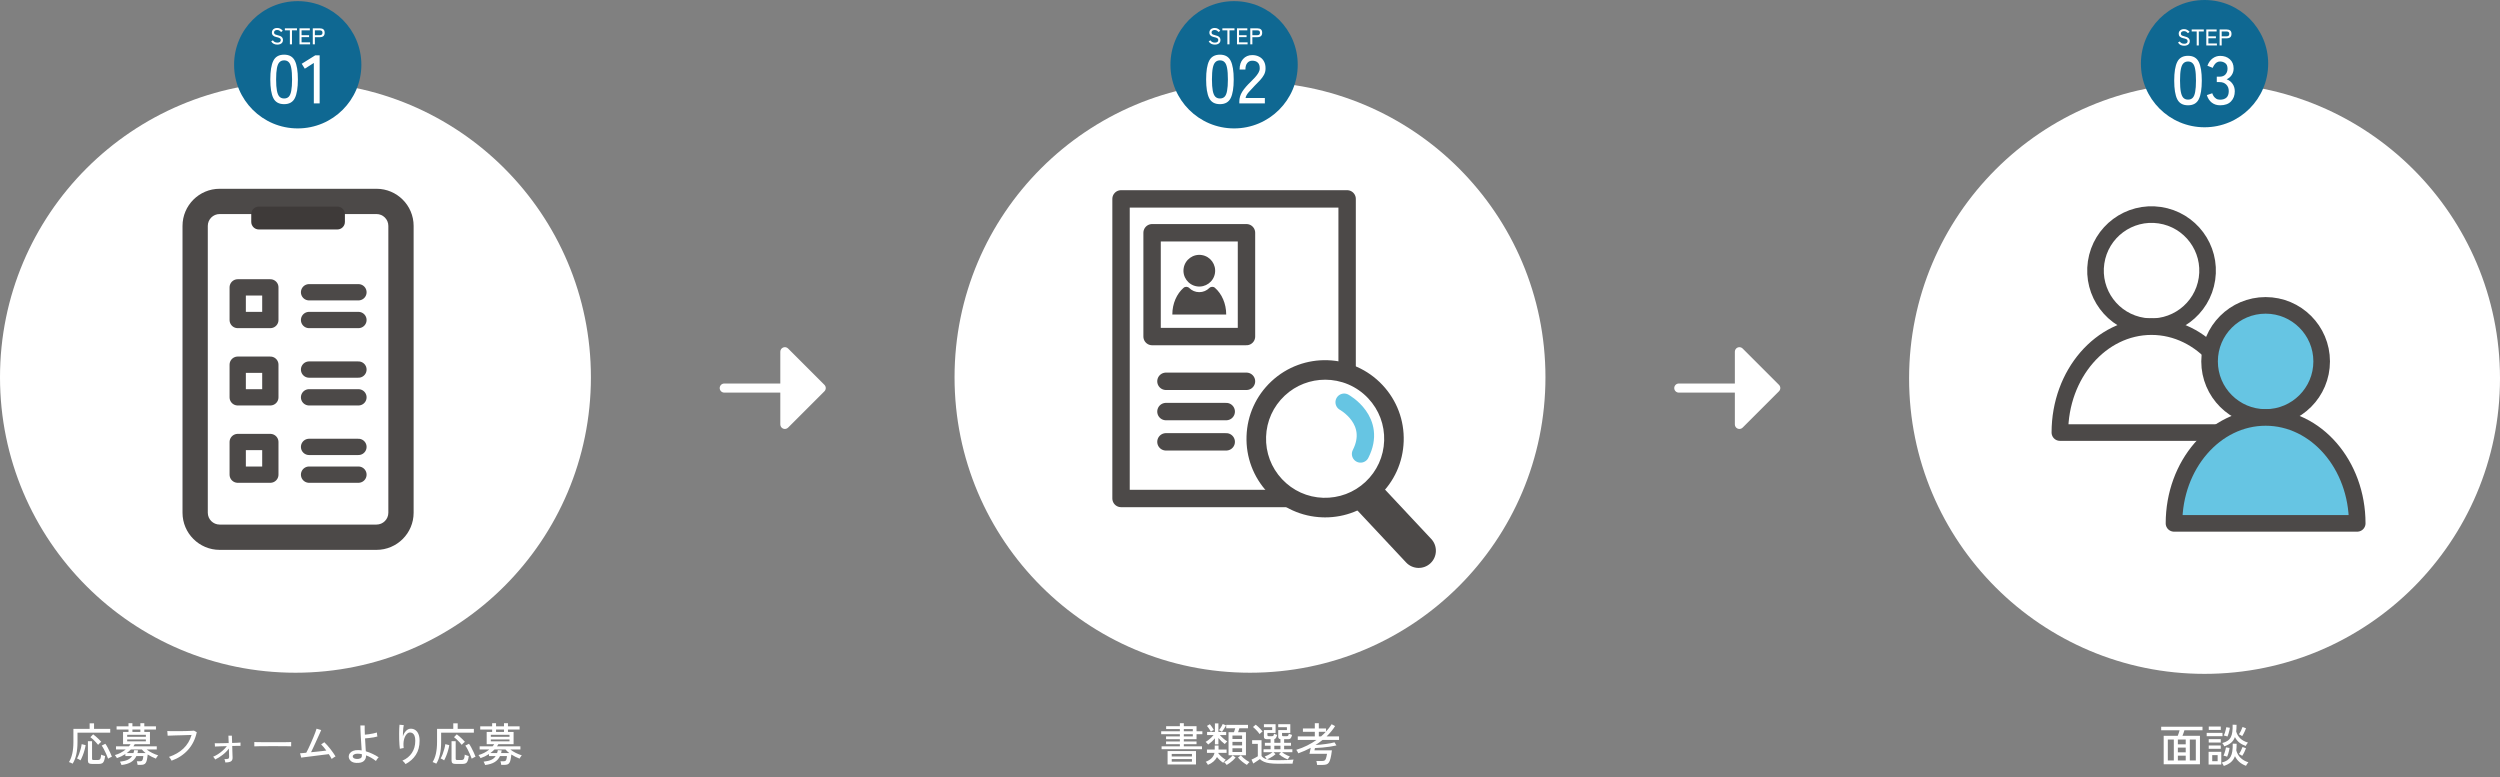 <svg width="1100" height="342" viewBox="0 0 1100 342" fill="none" xmlns="http://www.w3.org/2000/svg">
<rect x="0" y="0" width="1100" height="342" fill="#808080" stroke="none"/>
<circle cx="130" cy="166" r="130" fill="white"/>
<path d="M165.664 88.624H96.643C90.694 88.624 85.871 93.447 85.871 99.396V225.612C85.871 231.561 90.694 236.383 96.643 236.383H165.664C171.613 236.383 176.436 231.561 176.436 225.612V99.396C176.436 93.447 171.613 88.624 165.664 88.624Z" fill="white"/>
<path d="M165.665 241.941H96.637C87.631 241.941 80.307 234.616 80.307 225.611V99.394C80.307 90.389 87.631 83.064 96.637 83.064H165.665C174.671 83.064 181.995 90.389 181.995 99.394V225.611C181.995 234.616 174.671 241.941 165.665 241.941ZM96.637 94.181C93.763 94.181 91.43 96.521 91.43 99.388V225.604C91.43 228.478 93.769 230.811 96.637 230.811H165.665C168.539 230.811 170.871 228.471 170.871 225.604V99.388C170.871 96.514 168.532 94.181 165.665 94.181H96.637Z" fill="#4C4948"/>
<path d="M148.429 90.892H113.879C112.04 90.892 110.549 92.382 110.549 94.222V97.636C110.549 99.475 112.04 100.966 113.879 100.966H148.429C150.268 100.966 151.758 99.475 151.758 97.636V94.222C151.758 92.382 150.268 90.892 148.429 90.892Z" fill="#3E3A39"/>
<path d="M104.592 140.801H118.947V126.445H104.592V140.801Z" fill="white" stroke="#4C4948" stroke-width="7.168" stroke-linecap="round" stroke-linejoin="round"/>
<path d="M135.988 128.595H157.714" stroke="#4C4948" stroke-width="7.168" stroke-linecap="round" stroke-linejoin="round"/>
<path d="M135.988 140.801H157.714" stroke="#4C4948" stroke-width="7.168" stroke-linecap="round" stroke-linejoin="round"/>
<path d="M104.592 174.822H118.947V160.467H104.592V174.822Z" fill="white" stroke="#4C4948" stroke-width="7.168" stroke-linecap="round" stroke-linejoin="round"/>
<path d="M135.988 162.61H157.714" stroke="#4C4948" stroke-width="7.168" stroke-linecap="round" stroke-linejoin="round"/>
<path d="M135.988 174.822H157.714" stroke="#4C4948" stroke-width="7.168" stroke-linecap="round" stroke-linejoin="round"/>
<path d="M104.592 208.845H118.947V194.489H104.592V208.845Z" fill="white" stroke="#4C4948" stroke-width="7.168" stroke-linecap="round" stroke-linejoin="round"/>
<path d="M135.988 196.633H157.714" stroke="#4C4948" stroke-width="7.168" stroke-linecap="round" stroke-linejoin="round"/>
<path d="M135.988 208.845H157.714" stroke="#4C4948" stroke-width="7.168" stroke-linecap="round" stroke-linejoin="round"/>
<path d="M31.96 336.02C31.84 335.953 31.667 335.867 31.44 335.76C31.227 335.667 31.013 335.573 30.8 335.48C30.6 335.4 30.447 335.347 30.34 335.32C30.98 334.307 31.467 333.067 31.8 331.6C32.133 330.12 32.3 328.427 32.3 326.52V320.7H39.44V318.28H41.38V320.7H48.5V322.38H34.1V326.56C34.1 328.573 33.92 330.38 33.56 331.98C33.2 333.58 32.667 334.927 31.96 336.02ZM40.62 336.14C39.9 336.14 39.393 336.027 39.1 335.8C38.82 335.587 38.68 335.213 38.68 334.68V326.14H40.5V333.82C40.5 334.02 40.547 334.167 40.64 334.26C40.747 334.353 40.927 334.4 41.18 334.4H43.02C43.367 334.4 43.633 334.34 43.82 334.22C44.02 334.1 44.167 333.873 44.26 333.54C44.367 333.193 44.447 332.693 44.5 332.04C44.7 332.147 44.98 332.26 45.34 332.38C45.713 332.5 46.02 332.593 46.26 332.66C46.14 333.647 45.967 334.393 45.74 334.9C45.527 335.393 45.233 335.72 44.86 335.88C44.487 336.053 44.007 336.14 43.42 336.14H40.62ZM35.42 334.56C35.247 334.427 34.993 334.267 34.66 334.08C34.327 333.893 34.067 333.773 33.88 333.72C34.187 333.2 34.48 332.573 34.76 331.84C35.04 331.093 35.287 330.333 35.5 329.56C35.713 328.773 35.86 328.06 35.94 327.42L37.68 327.86C37.573 328.553 37.407 329.3 37.18 330.1C36.967 330.887 36.707 331.667 36.4 332.44C36.093 333.213 35.767 333.92 35.42 334.56ZM47.56 333.82C47.333 333.153 47.053 332.46 46.72 331.74C46.4 331.007 46.067 330.313 45.72 329.66C45.373 329.007 45.047 328.473 44.74 328.06L46.36 327.26C46.693 327.713 47.04 328.28 47.4 328.96C47.773 329.64 48.12 330.34 48.44 331.06C48.773 331.767 49.04 332.4 49.24 332.96C49.107 333 48.933 333.073 48.72 333.18C48.507 333.287 48.293 333.4 48.08 333.52C47.867 333.64 47.693 333.74 47.56 333.82ZM43.18 327.74C42.913 327.38 42.58 326.993 42.18 326.58C41.793 326.153 41.387 325.74 40.96 325.34C40.533 324.94 40.133 324.613 39.76 324.36L40.98 323.1C41.353 323.367 41.753 323.687 42.18 324.06C42.607 324.433 43.027 324.82 43.44 325.22C43.867 325.62 44.24 326.013 44.56 326.4C44.427 326.493 44.267 326.627 44.08 326.8C43.893 326.973 43.713 327.147 43.54 327.32C43.38 327.493 43.26 327.633 43.18 327.74ZM53.46 336.6C53.407 336.427 53.307 336.18 53.16 335.86C53.027 335.553 52.9 335.313 52.78 335.14C54.207 334.98 55.333 334.707 56.16 334.32C57 333.933 57.647 333.387 58.1 332.68H55.16V331.78C54.587 332.153 53.987 332.493 53.36 332.8C52.733 333.093 52.093 333.353 51.44 333.58C51.4 333.473 51.32 333.327 51.2 333.14C51.08 332.953 50.953 332.773 50.82 332.6C50.7 332.427 50.6 332.307 50.52 332.24C51.36 332.013 52.193 331.687 53.02 331.26C53.86 330.82 54.627 330.32 55.32 329.76H51.04V328.4H56.72C56.853 328.253 56.98 328.1 57.1 327.94C57.22 327.78 57.333 327.62 57.44 327.46H54.14V322.06H56.54V320.98H51.3V319.6H56.54V318.2H58.26V319.6H61.76V318.2H63.5V319.6H68.62V320.98H63.5V322.06H65.98V327.46H59.26C59.167 327.62 59.073 327.78 58.98 327.94C58.887 328.1 58.787 328.253 58.68 328.4H68.98V329.76H64.52C65.227 330.32 66.033 330.827 66.94 331.28C67.86 331.733 68.747 332.093 69.6 332.36C69.507 332.453 69.387 332.593 69.24 332.78C69.107 332.967 68.98 333.153 68.86 333.34C68.74 333.527 68.653 333.68 68.6 333.8C68.027 333.573 67.427 333.307 66.8 333C66.173 332.693 65.567 332.353 64.98 331.98C64.887 332.94 64.773 333.72 64.64 334.32C64.507 334.92 64.327 335.38 64.1 335.7C63.887 336.02 63.6 336.24 63.24 336.36C62.893 336.48 62.453 336.54 61.92 336.54H60.54C60.513 336.34 60.467 336.067 60.4 335.72C60.333 335.373 60.267 335.12 60.2 334.96H61.54C61.887 334.96 62.153 334.907 62.34 334.8C62.54 334.693 62.693 334.48 62.8 334.16C62.907 333.827 62.993 333.333 63.06 332.68H60C59.467 333.813 58.673 334.7 57.62 335.34C56.567 335.98 55.18 336.4 53.46 336.6ZM55.76 331.34H58.72C58.787 331.153 58.847 330.953 58.9 330.74C58.953 330.513 59 330.287 59.04 330.06L60.74 330.16C60.7 330.373 60.66 330.58 60.62 330.78C60.58 330.967 60.533 331.153 60.48 331.34H64.08C63.76 331.087 63.46 330.833 63.18 330.58C62.9 330.313 62.647 330.04 62.42 329.76H57.58C57.033 330.333 56.427 330.86 55.76 331.34ZM55.96 324.18H64.18V323.32H55.96V324.18ZM55.96 326.18H64.18V325.36H55.96V326.18ZM58.26 322.06H61.76V320.98H58.26V322.06ZM75.5 334.7C75.447 334.58 75.353 334.413 75.22 334.2C75.087 333.973 74.94 333.753 74.78 333.54C74.62 333.313 74.473 333.147 74.34 333.04C76.9 332.173 79.013 330.953 80.68 329.38C82.36 327.793 83.567 325.793 84.3 323.38C83.713 323.393 83.02 323.413 82.22 323.44C81.42 323.467 80.587 323.493 79.72 323.52C78.867 323.533 78.04 323.553 77.24 323.58C76.44 323.607 75.733 323.633 75.12 323.66C74.507 323.673 74.053 323.687 73.76 323.7L73.62 321.64C73.967 321.667 74.447 321.687 75.06 321.7C75.673 321.7 76.367 321.7 77.14 321.7C77.927 321.7 78.727 321.7 79.54 321.7C80.367 321.687 81.16 321.673 81.92 321.66C82.693 321.633 83.38 321.607 83.98 321.58C84.58 321.54 85.033 321.507 85.34 321.48L86.58 322.16C85.913 325.253 84.62 327.86 82.7 329.98C80.78 332.1 78.38 333.673 75.5 334.7ZM99.14 335.48C99.113 335.267 99.067 335.02 99 334.74C98.933 334.46 98.847 334.22 98.74 334.02C99.593 334.033 100.153 333.973 100.42 333.84C100.7 333.693 100.833 333.42 100.82 333.02C100.82 332.86 100.807 332.433 100.78 331.74C100.753 331.047 100.727 330.253 100.7 329.36C99.967 330.373 99.053 331.3 97.96 332.14C96.88 332.98 95.787 333.66 94.68 334.18C94.587 333.98 94.453 333.76 94.28 333.52C94.12 333.28 93.953 333.093 93.78 332.96C94.473 332.68 95.193 332.3 95.94 331.82C96.7 331.327 97.42 330.773 98.1 330.16C98.78 329.547 99.353 328.927 99.82 328.3C98.98 328.313 98.18 328.333 97.42 328.36C96.66 328.387 96.02 328.413 95.5 328.44C94.993 328.453 94.687 328.467 94.58 328.48L94.5 327.02C94.793 327.033 95.253 327.04 95.88 327.04C96.52 327.027 97.253 327.013 98.08 327C98.92 326.987 99.767 326.967 100.62 326.94L100.5 323.7H102.02L102.14 326.9C102.94 326.873 103.667 326.847 104.32 326.82C104.987 326.78 105.487 326.747 105.82 326.72V328.18C105.7 328.167 105.293 328.167 104.6 328.18C103.92 328.18 103.113 328.193 102.18 328.22C102.207 328.967 102.227 329.7 102.24 330.42C102.267 331.14 102.287 331.753 102.3 332.26C102.327 332.767 102.34 333.087 102.34 333.22C102.38 334.073 102.14 334.667 101.62 335C101.1 335.32 100.273 335.48 99.14 335.48ZM111.9 328.4C111.9 328.28 111.9 328.093 111.9 327.84C111.9 327.573 111.9 327.313 111.9 327.06C111.9 326.807 111.893 326.62 111.88 326.5C112.213 326.513 112.713 326.527 113.38 326.54C114.047 326.54 114.82 326.547 115.7 326.56C116.593 326.56 117.533 326.567 118.52 326.58C119.52 326.58 120.513 326.58 121.5 326.58C122.5 326.58 123.44 326.58 124.32 326.58C125.2 326.567 125.973 326.553 126.64 326.54C127.307 326.527 127.8 326.513 128.12 326.5C128.12 326.54 128.12 326.6 128.12 326.68C128.12 326.76 128.12 326.847 128.12 326.94C128.12 327.18 128.113 327.453 128.1 327.76C128.1 328.053 128.107 328.26 128.12 328.38C127.707 328.367 127.093 328.353 126.28 328.34C125.467 328.327 124.533 328.32 123.48 328.32C122.44 328.307 121.353 328.3 120.22 328.3C119.087 328.3 117.98 328.307 116.9 328.32C115.82 328.32 114.84 328.327 113.96 328.34C113.093 328.353 112.407 328.373 111.9 328.4ZM145.94 333.94C145.807 333.66 145.627 333.34 145.4 332.98C145.187 332.607 144.947 332.22 144.68 331.82C144.373 331.86 143.887 331.92 143.22 332C142.567 332.08 141.807 332.173 140.94 332.28C140.087 332.387 139.207 332.5 138.3 332.62C137.407 332.727 136.553 332.833 135.74 332.94C134.927 333.033 134.233 333.12 133.66 333.2C133.087 333.28 132.713 333.333 132.54 333.36L132.02 331.44C132.167 331.44 132.487 331.42 132.98 331.38C133.473 331.327 134.067 331.267 134.76 331.2C135.04 330.707 135.353 330.087 135.7 329.34C136.06 328.593 136.427 327.793 136.8 326.94C137.187 326.087 137.547 325.247 137.88 324.42C138.227 323.593 138.52 322.847 138.76 322.18C139.013 321.513 139.187 320.993 139.28 320.62L141.32 321.22C141.2 321.513 141.013 321.947 140.76 322.52C140.507 323.08 140.213 323.727 139.88 324.46C139.56 325.18 139.22 325.933 138.86 326.72C138.5 327.507 138.147 328.273 137.8 329.02C137.453 329.753 137.14 330.407 136.86 330.98C137.673 330.9 138.493 330.82 139.32 330.74C140.16 330.647 140.947 330.56 141.68 330.48C142.427 330.387 143.06 330.307 143.58 330.24C143.167 329.68 142.76 329.16 142.36 328.68C141.96 328.187 141.607 327.807 141.3 327.54L142.7 326.58C143.1 326.953 143.527 327.393 143.98 327.9C144.433 328.407 144.887 328.947 145.34 329.52C145.793 330.093 146.213 330.667 146.6 331.24C147 331.8 147.347 332.327 147.64 332.82C147.493 332.887 147.307 332.993 147.08 333.14C146.853 333.273 146.633 333.42 146.42 333.58C146.22 333.727 146.06 333.847 145.94 333.94ZM156.86 335.68C155.74 335.64 154.887 335.34 154.3 334.78C153.727 334.22 153.44 333.573 153.44 332.84C153.44 332.32 153.607 331.847 153.94 331.42C154.273 330.98 154.747 330.633 155.36 330.38C155.987 330.127 156.727 330.013 157.58 330.04C157.847 330.04 158.107 330.053 158.36 330.08C158.627 330.107 158.887 330.14 159.14 330.18C159.087 329.34 159.027 328.413 158.96 327.4C158.893 326.387 158.827 325.373 158.76 324.36C158.707 323.333 158.66 322.373 158.62 321.48C158.58 320.587 158.56 319.827 158.56 319.2H160.46C160.447 319.693 160.447 320.293 160.46 321C160.473 321.707 160.5 322.46 160.54 323.26C161.06 323.22 161.647 323.153 162.3 323.06C162.967 322.967 163.613 322.853 164.24 322.72C164.867 322.587 165.4 322.447 165.84 322.3C165.84 322.407 165.853 322.58 165.88 322.82C165.907 323.06 165.933 323.3 165.96 323.54C166 323.78 166.033 323.953 166.06 324.06C165.62 324.193 165.073 324.32 164.42 324.44C163.767 324.547 163.1 324.64 162.42 324.72C161.753 324.8 161.153 324.86 160.62 324.9C160.673 325.913 160.733 326.92 160.8 327.92C160.867 328.92 160.92 329.807 160.96 330.58C162 330.873 163 331.253 163.96 331.72C164.933 332.173 165.82 332.673 166.62 333.22C166.5 333.313 166.353 333.467 166.18 333.68C166.007 333.893 165.847 334.113 165.7 334.34C165.567 334.553 165.473 334.72 165.42 334.84C164.047 333.747 162.593 332.92 161.06 332.36V332.62C161.06 333.527 160.72 334.28 160.04 334.88C159.373 335.467 158.313 335.733 156.86 335.68ZM156.92 333.94C157.613 333.98 158.167 333.887 158.58 333.66C159.007 333.42 159.22 333.067 159.22 332.6C159.22 332.493 159.22 332.373 159.22 332.24C159.22 332.107 159.213 331.967 159.2 331.82C158.893 331.753 158.587 331.707 158.28 331.68C157.973 331.64 157.667 331.62 157.36 331.62C156.653 331.62 156.113 331.74 155.74 331.98C155.38 332.207 155.2 332.48 155.2 332.8C155.2 333.093 155.34 333.347 155.62 333.56C155.9 333.773 156.333 333.9 156.92 333.94ZM178.44 336.2C178.293 335.947 178.087 335.673 177.82 335.38C177.553 335.087 177.3 334.853 177.06 334.68C178.847 333.92 180.233 332.793 181.22 331.3C182.22 329.807 182.72 328.02 182.72 325.94C182.72 324.993 182.607 324.253 182.38 323.72C182.153 323.173 181.853 322.793 181.48 322.58C181.107 322.353 180.693 322.26 180.24 322.3C179.733 322.34 179.247 322.647 178.78 323.22C178.313 323.78 177.96 324.567 177.72 325.58C177.493 326.58 177.46 327.767 177.62 329.14C177.5 329.14 177.32 329.167 177.08 329.22C176.84 329.26 176.613 329.307 176.4 329.36C176.187 329.4 176.033 329.44 175.94 329.48C175.873 329 175.813 328.4 175.76 327.68C175.707 326.96 175.667 326.193 175.64 325.38C175.627 324.553 175.62 323.733 175.62 322.92C175.62 322.093 175.633 321.327 175.66 320.62C175.687 319.913 175.727 319.333 175.78 318.88L177.66 319.06C177.58 319.407 177.507 319.86 177.44 320.42C177.387 320.98 177.347 321.58 177.32 322.22C177.293 322.86 177.273 323.473 177.26 324.06C177.54 323.1 177.98 322.3 178.58 321.66C179.18 321.007 179.847 320.667 180.58 320.64C181.327 320.6 182.007 320.767 182.62 321.14C183.233 321.513 183.72 322.1 184.08 322.9C184.44 323.687 184.62 324.7 184.62 325.94C184.62 328.367 184.073 330.427 182.98 332.12C181.9 333.8 180.387 335.16 178.44 336.2ZM191.96 336.02C191.84 335.953 191.667 335.867 191.44 335.76C191.227 335.667 191.013 335.573 190.8 335.48C190.6 335.4 190.447 335.347 190.34 335.32C190.98 334.307 191.467 333.067 191.8 331.6C192.133 330.12 192.3 328.427 192.3 326.52V320.7H199.44V318.28H201.38V320.7H208.5V322.38H194.1V326.56C194.1 328.573 193.92 330.38 193.56 331.98C193.2 333.58 192.667 334.927 191.96 336.02ZM200.62 336.14C199.9 336.14 199.393 336.027 199.1 335.8C198.82 335.587 198.68 335.213 198.68 334.68V326.14H200.5V333.82C200.5 334.02 200.547 334.167 200.64 334.26C200.747 334.353 200.927 334.4 201.18 334.4H203.02C203.367 334.4 203.633 334.34 203.82 334.22C204.02 334.1 204.167 333.873 204.26 333.54C204.367 333.193 204.447 332.693 204.5 332.04C204.7 332.147 204.98 332.26 205.34 332.38C205.713 332.5 206.02 332.593 206.26 332.66C206.14 333.647 205.967 334.393 205.74 334.9C205.527 335.393 205.233 335.72 204.86 335.88C204.487 336.053 204.007 336.14 203.42 336.14H200.62ZM195.42 334.56C195.247 334.427 194.993 334.267 194.66 334.08C194.327 333.893 194.067 333.773 193.88 333.72C194.187 333.2 194.48 332.573 194.76 331.84C195.04 331.093 195.287 330.333 195.5 329.56C195.713 328.773 195.86 328.06 195.94 327.42L197.68 327.86C197.573 328.553 197.407 329.3 197.18 330.1C196.967 330.887 196.707 331.667 196.4 332.44C196.093 333.213 195.767 333.92 195.42 334.56ZM207.56 333.82C207.333 333.153 207.053 332.46 206.72 331.74C206.4 331.007 206.067 330.313 205.72 329.66C205.373 329.007 205.047 328.473 204.74 328.06L206.36 327.26C206.693 327.713 207.04 328.28 207.4 328.96C207.773 329.64 208.12 330.34 208.44 331.06C208.773 331.767 209.04 332.4 209.24 332.96C209.107 333 208.933 333.073 208.72 333.18C208.507 333.287 208.293 333.4 208.08 333.52C207.867 333.64 207.693 333.74 207.56 333.82ZM203.18 327.74C202.913 327.38 202.58 326.993 202.18 326.58C201.793 326.153 201.387 325.74 200.96 325.34C200.533 324.94 200.133 324.613 199.76 324.36L200.98 323.1C201.353 323.367 201.753 323.687 202.18 324.06C202.607 324.433 203.027 324.82 203.44 325.22C203.867 325.62 204.24 326.013 204.56 326.4C204.427 326.493 204.267 326.627 204.08 326.8C203.893 326.973 203.713 327.147 203.54 327.32C203.38 327.493 203.26 327.633 203.18 327.74ZM213.46 336.6C213.407 336.427 213.307 336.18 213.16 335.86C213.027 335.553 212.9 335.313 212.78 335.14C214.207 334.98 215.333 334.707 216.16 334.32C217 333.933 217.647 333.387 218.1 332.68H215.16V331.78C214.587 332.153 213.987 332.493 213.36 332.8C212.733 333.093 212.093 333.353 211.44 333.58C211.4 333.473 211.32 333.327 211.2 333.14C211.08 332.953 210.953 332.773 210.82 332.6C210.7 332.427 210.6 332.307 210.52 332.24C211.36 332.013 212.193 331.687 213.02 331.26C213.86 330.82 214.627 330.32 215.32 329.76H211.04V328.4H216.72C216.853 328.253 216.98 328.1 217.1 327.94C217.22 327.78 217.333 327.62 217.44 327.46H214.14V322.06H216.54V320.98H211.3V319.6H216.54V318.2H218.26V319.6H221.76V318.2H223.5V319.6H228.62V320.98H223.5V322.06H225.98V327.46H219.26C219.167 327.62 219.073 327.78 218.98 327.94C218.887 328.1 218.787 328.253 218.68 328.4H228.98V329.76H224.52C225.227 330.32 226.033 330.827 226.94 331.28C227.86 331.733 228.747 332.093 229.6 332.36C229.507 332.453 229.387 332.593 229.24 332.78C229.107 332.967 228.98 333.153 228.86 333.34C228.74 333.527 228.653 333.68 228.6 333.8C228.027 333.573 227.427 333.307 226.8 333C226.173 332.693 225.567 332.353 224.98 331.98C224.887 332.94 224.773 333.72 224.64 334.32C224.507 334.92 224.327 335.38 224.1 335.7C223.887 336.02 223.6 336.24 223.24 336.36C222.893 336.48 222.453 336.54 221.92 336.54H220.54C220.513 336.34 220.467 336.067 220.4 335.72C220.333 335.373 220.267 335.12 220.2 334.96H221.54C221.887 334.96 222.153 334.907 222.34 334.8C222.54 334.693 222.693 334.48 222.8 334.16C222.907 333.827 222.993 333.333 223.06 332.68H220C219.467 333.813 218.673 334.7 217.62 335.34C216.567 335.98 215.18 336.4 213.46 336.6ZM215.76 331.34H218.72C218.787 331.153 218.847 330.953 218.9 330.74C218.953 330.513 219 330.287 219.04 330.06L220.74 330.16C220.7 330.373 220.66 330.58 220.62 330.78C220.58 330.967 220.533 331.153 220.48 331.34H224.08C223.76 331.087 223.46 330.833 223.18 330.58C222.9 330.313 222.647 330.04 222.42 329.76H217.58C217.033 330.333 216.427 330.86 215.76 331.34ZM215.96 324.18H224.18V323.32H215.96V324.18ZM215.96 326.18H224.18V325.36H215.96V326.18ZM218.26 322.06H221.76V320.98H218.26V322.06Z" fill="white"/>
<circle cx="131" cy="28.5" r="28" fill="#0F6892"/>
<path d="M122.026 19.631C121.464 19.631 120.945 19.52 120.47 19.299C120.001 19.078 119.62 18.714 119.325 18.205L120.078 17.743C120.299 18.064 120.567 18.312 120.882 18.486C121.196 18.66 121.588 18.747 122.056 18.747C122.525 18.747 122.889 18.653 123.15 18.466C123.411 18.279 123.542 18.004 123.542 17.643C123.542 17.429 123.495 17.244 123.401 17.091C123.308 16.93 123.12 16.786 122.839 16.659C122.558 16.532 122.133 16.411 121.564 16.297C120.273 16.016 119.627 15.357 119.627 14.32C119.627 13.918 119.724 13.567 119.918 13.266C120.112 12.964 120.383 12.73 120.731 12.563C121.079 12.389 121.484 12.302 121.946 12.302C122.508 12.302 122.99 12.419 123.391 12.653C123.8 12.887 124.138 13.175 124.405 13.517L123.703 14.089C123.488 13.855 123.244 13.647 122.97 13.466C122.695 13.286 122.351 13.195 121.936 13.195C121.548 13.195 121.223 13.289 120.962 13.476C120.708 13.657 120.58 13.925 120.58 14.28C120.58 14.467 120.621 14.638 120.701 14.792C120.788 14.939 120.945 15.069 121.173 15.183C121.4 15.297 121.732 15.401 122.167 15.494C122.996 15.668 123.592 15.929 123.954 16.277C124.322 16.625 124.506 17.077 124.506 17.633C124.506 18.061 124.399 18.426 124.184 18.727C123.977 19.021 123.686 19.246 123.311 19.4C122.943 19.553 122.515 19.631 122.026 19.631ZM127.549 19.5V13.336H125.341V12.473H130.672V13.336H128.473V19.5H127.549ZM131.773 19.5V12.473H136.321V13.336H132.687V15.474H136V16.348H132.687V18.637H136.441V19.5H131.773ZM137.626 19.5V12.473H140.768C141.431 12.473 141.943 12.627 142.304 12.934C142.672 13.242 142.856 13.731 142.856 14.4C142.856 15.076 142.672 15.571 142.304 15.886C141.943 16.2 141.431 16.358 140.768 16.358H138.54V19.5H137.626ZM138.54 15.484H140.658C141.059 15.484 141.364 15.401 141.571 15.233C141.786 15.059 141.893 14.782 141.893 14.4C141.893 14.025 141.786 13.754 141.571 13.587C141.364 13.42 141.059 13.336 140.658 13.336H138.54V15.484ZM125.016 45.831C122.727 45.831 121.141 44.938 120.258 43.151C119.374 41.364 118.932 38.633 118.932 34.959C118.932 31.285 119.374 28.554 120.258 26.767C121.141 24.96 122.727 24.056 125.016 24.056C127.285 24.056 128.861 24.96 129.745 26.767C130.628 28.554 131.07 31.285 131.07 34.959C131.07 38.633 130.628 41.364 129.745 43.151C128.861 44.938 127.285 45.831 125.016 45.831ZM125.016 43.331C125.859 43.331 126.532 43.081 127.034 42.579C127.556 42.056 127.927 41.183 128.148 39.958C128.389 38.734 128.51 37.067 128.51 34.959C128.51 32.831 128.389 31.154 128.148 29.929C127.927 28.704 127.556 27.841 127.034 27.339C126.532 26.817 125.859 26.556 125.016 26.556C124.193 26.556 123.52 26.817 122.998 27.339C122.476 27.841 122.095 28.704 121.854 29.929C121.613 31.154 121.492 32.831 121.492 34.959C121.492 37.067 121.613 38.734 121.854 39.958C122.095 41.183 122.476 42.056 122.998 42.579C123.52 43.081 124.193 43.331 125.016 43.331ZM138.085 45.5V27.701L134.11 30.23L132.754 28.062L138.687 24.357H140.645V45.5H138.085Z" fill="white"/>
<path d="M318.669 172.748C318.139 172.748 317.63 172.538 317.255 172.162C316.88 171.787 316.669 171.279 316.669 170.748C316.669 170.218 316.88 169.709 317.255 169.334C317.63 168.959 318.139 168.748 318.669 168.748L343.336 168.748L343.336 154.748C343.336 154.353 343.454 153.967 343.673 153.638C343.893 153.309 344.205 153.053 344.571 152.902C344.936 152.751 345.338 152.711 345.725 152.788C346.113 152.865 346.469 153.056 346.749 153.335L362.749 169.335C363.124 169.71 363.334 170.218 363.334 170.748C363.334 171.278 363.124 171.787 362.749 172.162L346.749 188.162C346.469 188.441 346.113 188.631 345.725 188.708C345.338 188.785 344.936 188.746 344.571 188.594C344.205 188.443 343.893 188.187 343.673 187.858C343.454 187.53 343.336 187.144 343.336 186.748L343.336 172.748L318.669 172.748Z" fill="white"/>
<circle cx="550" cy="166" r="130" fill="white"/>
<path d="M592.734 87.51H493.258V219.328H592.734V87.51Z" fill="white" stroke="#4C4948" stroke-width="7.654" stroke-linecap="round" stroke-linejoin="round"/>
<path d="M513.014 167.773H548.452" stroke="#4C4948" stroke-width="7.654" stroke-linecap="round" stroke-linejoin="round"/>
<path d="M513.014 181.092H539.539" stroke="#4C4948" stroke-width="7.654" stroke-linecap="round" stroke-linejoin="round"/>
<path d="M513.014 194.41H539.539" stroke="#4C4948" stroke-width="7.654" stroke-linecap="round" stroke-linejoin="round"/>
<path d="M534.579 120.226C535.196 116.425 532.615 112.844 528.814 112.227C525.013 111.61 521.431 114.191 520.814 117.992C520.197 121.793 522.779 125.374 526.579 125.991C530.38 126.608 533.962 124.027 534.579 120.226Z" fill="#4C4948"/>
<path d="M534.584 126.643C533.853 126.003 532.768 126.065 532.072 126.747C530.945 127.861 529.393 128.549 527.681 128.549C525.969 128.549 524.418 127.861 523.291 126.747C522.602 126.065 521.509 126.003 520.779 126.643C517.78 129.259 515.824 133.539 515.824 138.382H539.531C539.531 133.545 537.576 129.266 534.577 126.643H534.584Z" fill="#4C4948"/>
<path d="M583.042 222.215C599.144 222.215 612.198 209.162 612.198 193.06C612.198 176.958 599.144 163.904 583.042 163.904C566.94 163.904 553.887 176.958 553.887 193.06C553.887 209.162 566.94 222.215 583.042 222.215Z" fill="white"/>
<path d="M583.076 227.65C582.687 227.65 582.304 227.65 581.914 227.629C572.681 227.33 564.115 223.447 557.797 216.698C551.479 209.955 548.166 201.153 548.473 191.919C548.779 182.685 552.655 174.12 559.404 167.801C573.328 154.768 595.26 155.485 608.3 169.409C614.619 176.151 617.931 184.954 617.625 194.187C617.318 203.421 613.443 211.987 606.693 218.305C600.229 224.352 591.886 227.65 583.076 227.65ZM583.042 167.071C576.668 167.071 570.287 169.395 565.284 174.078C560.218 178.823 557.296 185.26 557.073 192.197C556.843 199.135 559.335 205.752 564.08 210.818C568.826 215.883 575.262 218.806 582.2 219.029C589.13 219.223 595.754 216.767 600.82 212.022C605.886 207.276 608.808 200.84 609.031 193.902C609.261 186.965 606.77 180.347 602.024 175.282C596.917 169.826 589.986 167.064 583.042 167.064V167.071Z" fill="#4C4948"/>
<path d="M605.739 211.506L629.746 237.14C632.605 240.195 632.445 244.989 629.398 247.842C626.343 250.702 621.549 250.542 618.696 247.494L593.799 220.907L605.746 211.499L605.739 211.506Z" fill="#4C4948"/>
<path d="M591.426 176.979C591.426 176.979 606.143 185.015 598.649 199.739" stroke="#66C5E3" stroke-width="7.654" stroke-linecap="round" stroke-linejoin="round"/>
<path d="M548.452 102.414H506.918V148.082H548.452V102.414Z" stroke="#4C4948" stroke-width="7.654" stroke-linecap="round" stroke-linejoin="round"/>
<path d="M511.1 329.66V328.4H519.14V327.44H513.06V326.24H519.14V325.26H513.06V324.02H519.14V323.04H510.92V321.76H519.14V320.78H513.1V319.52H519.14V318.2H520.88V319.52H526.48V321.76H529.04V323.04H526.48V325.26H520.88V326.24H526.48V327.44H520.88V328.4H528.88V329.66H511.1ZM513.74 336.36V330.48H526.24V336.36H513.74ZM515.56 335.12H524.46V334H515.56V335.12ZM515.56 332.84H524.46V331.74H515.56V332.84ZM520.88 324.02H524.84V323.04H520.88V324.02ZM520.88 321.76H524.84V320.78H520.88V321.76ZM540.56 332.32V322.18H542.94C543.033 321.913 543.127 321.627 543.22 321.32C543.327 321.013 543.42 320.72 543.5 320.44H539.54V318.94H549.12V320.44H545.32C545.24 320.707 545.147 321 545.04 321.32C544.947 321.627 544.853 321.913 544.76 322.18H548.22V332.32H540.56ZM531.6 327.6C531.533 327.493 531.42 327.36 531.26 327.2C531.113 327.04 530.967 326.887 530.82 326.74C530.673 326.593 530.56 326.493 530.48 326.44C530.853 326.227 531.253 325.96 531.68 325.64C532.107 325.307 532.52 324.947 532.92 324.56C533.333 324.173 533.687 323.8 533.98 323.44H531.12V322.06H534.56V318.3H536.1V322.06H539.52V323.44H536.74C537.193 323.947 537.72 324.46 538.32 324.98C538.933 325.5 539.493 325.913 540 326.22C539.933 326.273 539.827 326.373 539.68 326.52C539.533 326.667 539.387 326.82 539.24 326.98C539.093 327.14 538.98 327.273 538.9 327.38C538.42 327.033 537.933 326.627 537.44 326.16C536.96 325.693 536.513 325.207 536.1 324.7V327.52H534.56V324.84C534.133 325.373 533.66 325.88 533.14 326.36C532.62 326.827 532.107 327.24 531.6 327.6ZM531.48 336.54C531.413 336.353 531.28 336.113 531.08 335.82C530.88 335.527 530.7 335.313 530.54 335.18C531.553 334.793 532.393 334.28 533.06 333.64C533.74 332.987 534.18 332.193 534.38 331.26H531.06V329.8H534.48V328.04H536.16V329.8H539.7V331.26H536.06C536.06 331.287 536.053 331.313 536.04 331.34C536.04 331.367 536.04 331.393 536.04 331.42C536.467 331.98 536.98 332.52 537.58 333.04C538.18 333.547 538.767 333.96 539.34 334.28C539.233 334.36 539.1 334.493 538.94 334.68C538.793 334.853 538.653 335.027 538.52 335.2C538.387 335.387 538.287 335.533 538.22 335.64C537.753 335.333 537.273 334.96 536.78 334.52C536.3 334.067 535.867 333.593 535.48 333.1C535.107 333.833 534.587 334.493 533.92 335.08C533.267 335.667 532.453 336.153 531.48 336.54ZM539.74 336.58C539.647 336.42 539.473 336.2 539.22 335.92C538.98 335.653 538.773 335.453 538.6 335.32C539.013 335.133 539.46 334.873 539.94 334.54C540.433 334.193 540.9 333.827 541.34 333.44C541.78 333.053 542.133 332.693 542.4 332.36L543.68 333.32C543.347 333.733 542.953 334.147 542.5 334.56C542.06 334.96 541.6 335.333 541.12 335.68C540.64 336.04 540.18 336.34 539.74 336.58ZM548.64 336.56C547.987 336.187 547.293 335.707 546.56 335.12C545.84 334.533 545.227 333.933 544.72 333.32L545.98 332.36C546.26 332.707 546.62 333.073 547.06 333.46C547.5 333.833 547.96 334.187 548.44 334.52C548.92 334.853 549.367 335.12 549.78 335.32C549.607 335.453 549.4 335.653 549.16 335.92C548.92 336.187 548.747 336.4 548.64 336.56ZM542.28 330.88H546.52V329.24H542.28V330.88ZM542.28 327.98H546.52V326.42H542.28V327.98ZM542.28 325.16H546.52V323.62H542.28V325.16ZM537.66 322C537.527 321.893 537.313 321.76 537.02 321.6C536.727 321.44 536.507 321.333 536.36 321.28C536.56 321.027 536.76 320.74 536.96 320.42C537.173 320.087 537.373 319.76 537.56 319.44C537.747 319.107 537.893 318.813 538 318.56L539.46 319.16C539.247 319.587 538.967 320.073 538.62 320.62C538.287 321.167 537.967 321.627 537.66 322ZM532.78 321.96C532.647 321.693 532.48 321.4 532.28 321.08C532.08 320.76 531.873 320.453 531.66 320.16C531.447 319.853 531.247 319.6 531.06 319.4L532.34 318.66C532.527 318.86 532.733 319.12 532.96 319.44C533.187 319.747 533.4 320.06 533.6 320.38C533.813 320.687 533.98 320.953 534.1 321.18C533.927 321.247 533.693 321.367 533.4 321.54C533.12 321.713 532.913 321.853 532.78 321.96ZM562.12 336.04C560.747 336.04 559.573 335.967 558.6 335.82C557.627 335.687 556.8 335.467 556.12 335.16C555.44 334.867 554.847 334.48 554.34 334C554.113 334.173 553.82 334.38 553.46 334.62C553.1 334.86 552.733 335.1 552.36 335.34C552 335.58 551.693 335.787 551.44 335.96L550.66 334.22C550.887 334.127 551.173 333.993 551.52 333.82C551.88 333.633 552.233 333.447 552.58 333.26C552.94 333.06 553.227 332.893 553.44 332.76V327.3H550.94V325.7H555.08V332.64C555.56 333.32 556.32 333.793 557.36 334.06C557.267 333.887 557.127 333.673 556.94 333.42C556.767 333.167 556.613 332.973 556.48 332.84C556.813 332.733 557.193 332.58 557.62 332.38C558.06 332.167 558.487 331.933 558.9 331.68C559.327 331.427 559.673 331.187 559.94 330.96H555.96V329.68H559.06V328.12H556.54V326.84H559.06V325.26H557.46C556.993 325.26 556.653 325.173 556.44 325C556.227 324.827 556.12 324.56 556.12 324.2V321.22H559.76V319.98H556.12V318.66H561.26V322.5H557.66V323.44C557.66 323.76 557.86 323.92 558.26 323.92H559.64C559.947 323.92 560.16 323.853 560.28 323.72C560.4 323.587 560.493 323.287 560.56 322.82C560.64 322.86 560.773 322.92 560.96 323C561.147 323.067 561.333 323.14 561.52 323.22C561.707 323.287 561.847 323.333 561.94 323.36C561.807 323.947 561.64 324.387 561.44 324.68C561.253 324.973 561.007 325.153 560.7 325.22V326.84H563.4V325.24C562.747 325.147 562.42 324.8 562.42 324.2V321.22H566.24V319.98H562.42V318.66H567.74V322.5H564.1V323.44C564.1 323.613 564.14 323.74 564.22 323.82C564.313 323.887 564.467 323.92 564.68 323.92H566.14C566.433 323.92 566.64 323.853 566.76 323.72C566.893 323.587 566.993 323.287 567.06 322.82C567.14 322.86 567.273 322.92 567.46 323C567.66 323.067 567.86 323.14 568.06 323.22C568.26 323.287 568.407 323.333 568.5 323.36C568.34 324.053 568.14 324.547 567.9 324.84C567.66 325.12 567.32 325.26 566.88 325.26H565.02V326.84H568.04V328.12H565.02V329.68H568.64V330.96H564.08C564.347 331.187 564.687 331.427 565.1 331.68C565.527 331.933 565.96 332.167 566.4 332.38C566.84 332.58 567.22 332.733 567.54 332.84C567.407 332.973 567.233 333.187 567.02 333.48C566.82 333.773 566.687 334 566.62 334.16C566.22 334 565.773 333.8 565.28 333.56C564.8 333.307 564.333 333.033 563.88 332.74C563.44 332.433 563.067 332.133 562.76 331.84L563.66 330.96H560.34L561.24 331.84C560.947 332.12 560.587 332.407 560.16 332.7C559.733 332.98 559.287 333.247 558.82 333.5C558.353 333.753 557.92 333.96 557.52 334.12C558.093 334.253 558.753 334.353 559.5 334.42C560.26 334.473 561.133 334.5 562.12 334.5C563.733 334.5 565.113 334.473 566.26 334.42C567.42 334.367 568.387 334.293 569.16 334.2C569.12 334.293 569.067 334.46 569 334.7C568.933 334.927 568.873 335.16 568.82 335.4C568.78 335.653 568.753 335.853 568.74 336C568.407 336 567.973 336 567.44 336C566.92 336.013 566.347 336.02 565.72 336.02C565.107 336.033 564.487 336.04 563.86 336.04C563.233 336.04 562.653 336.04 562.12 336.04ZM554.22 322.98C554.007 322.66 553.733 322.307 553.4 321.92C553.067 321.533 552.713 321.16 552.34 320.8C551.98 320.427 551.64 320.12 551.32 319.88L552.52 318.86C552.84 319.1 553.187 319.393 553.56 319.74C553.947 320.087 554.313 320.447 554.66 320.82C555.02 321.193 555.313 321.533 555.54 321.84C555.447 321.893 555.307 322 555.12 322.16C554.947 322.307 554.773 322.46 554.6 322.62C554.427 322.767 554.3 322.887 554.22 322.98ZM560.7 329.68H563.4V328.12H560.7V329.68ZM579.52 336.56C579.507 336.333 579.467 336.04 579.4 335.68C579.333 335.333 579.267 335.053 579.2 334.84H581.64C582.133 334.84 582.513 334.773 582.78 334.64C583.047 334.493 583.26 334.193 583.42 333.74C583.58 333.287 583.74 332.593 583.9 331.66H576.16C576.187 331.567 576.233 331.38 576.3 331.1C576.367 330.807 576.433 330.473 576.5 330.1C576.58 329.727 576.653 329.373 576.72 329.04C575.867 329.493 574.98 329.927 574.06 330.34C573.14 330.74 572.207 331.113 571.26 331.46C571.167 331.233 571.027 330.96 570.84 330.64C570.653 330.32 570.493 330.08 570.36 329.92C572.067 329.4 573.667 328.767 575.16 328.02C576.653 327.273 578.027 326.453 579.28 325.56H571.02V324.02H578.52V321.98H573.28V320.52H578.52V318.22H580.28V320.52H583.46V321.88C584.433 320.827 585.253 319.753 585.92 318.66L587.44 319.48C586.947 320.28 586.38 321.06 585.74 321.82C585.113 322.58 584.433 323.313 583.7 324.02H589.18V325.56H581.94C581.447 325.947 580.94 326.333 580.42 326.72C579.9 327.093 579.367 327.453 578.82 327.8C579.513 327.76 580.247 327.707 581.02 327.64C581.793 327.56 582.56 327.467 583.32 327.36C584.093 327.253 584.813 327.14 585.48 327.02C586.147 326.887 586.713 326.753 587.18 326.62L588.04 328C587.24 328.187 586.307 328.36 585.24 328.52C584.173 328.68 583.067 328.813 581.92 328.92C580.773 329.027 579.66 329.1 578.58 329.14C578.527 329.353 578.48 329.553 578.44 329.74C578.413 329.927 578.387 330.06 578.36 330.14H586.04C585.867 331.567 585.673 332.707 585.46 333.56C585.26 334.413 585.013 335.053 584.72 335.48C584.44 335.92 584.08 336.207 583.64 336.34C583.2 336.487 582.653 336.56 582 336.56H579.52ZM580.28 324.02H581.26C581.647 323.687 582.013 323.353 582.36 323.02C582.72 322.673 583.06 322.327 583.38 321.98H580.28V324.02Z" fill="white"/>
<circle cx="543" cy="28.5" r="28" fill="#0F6892"/>
<path d="M534.526 19.631C533.964 19.631 533.445 19.52 532.97 19.299C532.501 19.078 532.12 18.714 531.825 18.205L532.578 17.743C532.799 18.064 533.067 18.312 533.382 18.486C533.696 18.66 534.088 18.747 534.556 18.747C535.025 18.747 535.389 18.653 535.65 18.466C535.911 18.279 536.042 18.004 536.042 17.643C536.042 17.429 535.995 17.244 535.901 17.091C535.808 16.93 535.62 16.786 535.339 16.659C535.058 16.532 534.633 16.411 534.064 16.297C532.773 16.016 532.127 15.357 532.127 14.32C532.127 13.918 532.224 13.567 532.418 13.266C532.612 12.964 532.883 12.73 533.231 12.563C533.579 12.389 533.984 12.302 534.446 12.302C535.008 12.302 535.49 12.419 535.891 12.653C536.3 12.887 536.638 13.175 536.905 13.517L536.203 14.089C535.988 13.855 535.744 13.647 535.47 13.466C535.195 13.286 534.851 13.195 534.436 13.195C534.048 13.195 533.723 13.289 533.462 13.476C533.208 13.657 533.08 13.925 533.08 14.28C533.08 14.467 533.121 14.638 533.201 14.792C533.288 14.939 533.445 15.069 533.673 15.183C533.9 15.297 534.232 15.401 534.667 15.494C535.496 15.668 536.092 15.929 536.454 16.277C536.822 16.625 537.006 17.077 537.006 17.633C537.006 18.061 536.899 18.426 536.684 18.727C536.477 19.021 536.186 19.246 535.811 19.4C535.443 19.553 535.015 19.631 534.526 19.631ZM540.049 19.5V13.336H537.841V12.473H543.172V13.336H540.973V19.5H540.049ZM544.273 19.5V12.473H548.821V13.336H545.187V15.474H548.5V16.348H545.187V18.637H548.941V19.5H544.273ZM550.126 19.5V12.473H553.268C553.931 12.473 554.443 12.627 554.804 12.934C555.172 13.242 555.356 13.731 555.356 14.4C555.356 15.076 555.172 15.571 554.804 15.886C554.443 16.2 553.931 16.358 553.268 16.358H551.04V19.5H550.126ZM551.04 15.484H553.158C553.559 15.484 553.864 15.401 554.071 15.233C554.286 15.059 554.393 14.782 554.393 14.4C554.393 14.025 554.286 13.754 554.071 13.587C553.864 13.42 553.559 13.336 553.158 13.336H551.04V15.484ZM536.781 45.831C534.492 45.831 532.906 44.938 532.022 43.151C531.139 41.364 530.697 38.633 530.697 34.959C530.697 31.285 531.139 28.554 532.022 26.767C532.906 24.96 534.492 24.056 536.781 24.056C539.05 24.056 540.626 24.96 541.509 26.767C542.393 28.554 542.834 31.285 542.834 34.959C542.834 38.633 542.393 41.364 541.509 43.151C540.626 44.938 539.05 45.831 536.781 45.831ZM536.781 43.331C537.624 43.331 538.297 43.081 538.799 42.579C539.321 42.056 539.692 41.183 539.913 39.958C540.154 38.734 540.274 37.067 540.274 34.959C540.274 32.831 540.154 31.154 539.913 29.929C539.692 28.704 539.321 27.841 538.799 27.339C538.297 26.817 537.624 26.556 536.781 26.556C535.958 26.556 535.285 26.817 534.763 27.339C534.241 27.841 533.859 28.704 533.618 29.929C533.378 31.154 533.257 32.831 533.257 34.959C533.257 37.067 533.378 38.734 533.618 39.958C533.859 41.183 534.241 42.056 534.763 42.579C535.285 43.081 535.958 43.331 536.781 43.331ZM545.302 45.5V44.657C545.302 43.171 545.724 41.745 546.567 40.38C547.43 39.015 548.675 37.559 550.302 36.013C550.984 35.35 551.617 34.698 552.199 34.055C552.801 33.393 553.293 32.74 553.675 32.098C554.056 31.455 554.257 30.833 554.277 30.23C554.317 29.046 554.046 28.162 553.464 27.58C552.882 26.998 552.058 26.707 550.994 26.707C550.071 26.707 549.338 27.048 548.796 27.731C548.254 28.393 547.982 29.347 547.982 30.592H545.422C545.422 28.624 545.934 27.078 546.958 25.954C548.003 24.809 549.348 24.237 550.994 24.237C552.159 24.237 553.183 24.478 554.066 24.96C554.97 25.422 555.662 26.104 556.144 27.008C556.646 27.911 556.877 29.006 556.837 30.291C556.817 31.234 556.586 32.118 556.144 32.941C555.703 33.744 555.13 34.527 554.428 35.29C553.725 36.053 552.942 36.856 552.078 37.7C551.115 38.683 550.231 39.637 549.428 40.561C548.645 41.464 548.183 42.318 548.043 43.121H556.536V45.5H545.302Z" fill="white"/>
<path d="M738.669 172.748C738.139 172.748 737.63 172.538 737.255 172.162C736.88 171.787 736.669 171.279 736.669 170.748C736.669 170.218 736.88 169.709 737.255 169.334C737.63 168.959 738.139 168.748 738.669 168.748L763.336 168.748L763.336 154.748C763.336 154.353 763.454 153.967 763.673 153.638C763.893 153.309 764.205 153.053 764.571 152.902C764.936 152.751 765.338 152.711 765.725 152.788C766.113 152.865 766.469 153.056 766.749 153.335L782.749 169.335C783.124 169.71 783.334 170.218 783.334 170.748C783.334 171.278 783.124 171.787 782.749 172.162L766.749 188.162C766.469 188.441 766.113 188.631 765.725 188.708C765.338 188.785 764.936 188.746 764.571 188.594C764.205 188.443 763.893 188.187 763.673 187.858C763.454 187.53 763.336 187.144 763.336 186.748L763.336 172.748L738.669 172.748Z" fill="white"/>
<circle cx="970" cy="166.5" r="130" fill="white"/>
<g clip-path="url(#clip0_1_5594)">
<path d="M971.073 122.685C973.068 109.213 963.763 96.675 950.291 94.68C936.819 92.686 924.281 101.991 922.287 115.463C920.292 128.935 929.597 141.473 943.069 143.467C956.541 145.461 969.079 136.157 971.073 122.685Z" fill="white" stroke="#4C4948" stroke-width="7.3" stroke-linecap="round" stroke-linejoin="round"/>
<path d="M906.344 190.318C906.344 164.584 924.394 143.714 946.657 143.714C968.921 143.714 986.97 164.577 986.97 190.318H906.344Z" fill="white" stroke="#4C4948" stroke-width="7.3" stroke-linecap="round" stroke-linejoin="round"/>
<path d="M996.87 183.682C1010.49 183.682 1021.53 172.641 1021.53 159.022C1021.53 145.404 1010.49 134.363 996.87 134.363C983.251 134.363 972.211 145.404 972.211 159.022C972.211 172.641 983.251 183.682 996.87 183.682Z" fill="#66C5E3" stroke="#4C4948" stroke-width="7.3" stroke-linecap="round" stroke-linejoin="round"/>
<path d="M956.557 230.28C956.557 204.546 974.606 183.676 996.87 183.676C1019.13 183.676 1037.18 204.539 1037.18 230.28H956.557Z" fill="#66C5E3" stroke="#4C4948" stroke-width="7.3" stroke-linecap="round" stroke-linejoin="round"/>
</g>
<path d="M952.02 336.28V323.76H958.2C958.347 323.413 958.493 323.02 958.64 322.58C958.787 322.127 958.913 321.707 959.02 321.32H950.92V319.76H969.1V321.32H961.14C961.033 321.693 960.9 322.107 960.74 322.56C960.58 323 960.427 323.4 960.28 323.76H967.98V336.28H952.02ZM953.84 334.6H956.48V325.38H953.84V334.6ZM963.52 334.6H966.16V325.38H963.52V334.6ZM958.26 334.6H961.72V332.48H958.26V334.6ZM958.26 327.5H961.72V325.38H958.26V327.5ZM958.26 331.04H961.72V328.94H958.26V331.04ZM971.78 336.4V330.78H977.36V336.4H971.78ZM978.48 337.02C978.413 336.833 978.28 336.58 978.08 336.26C977.893 335.94 977.727 335.7 977.58 335.54C978.553 335.273 979.36 334.933 980 334.52C980.64 334.093 981.133 333.56 981.48 332.92C981.84 332.267 982.087 331.473 982.22 330.54C982.367 329.607 982.427 328.493 982.4 327.2L984.12 327.26C984.12 327.793 984.107 328.307 984.08 328.8C984.053 329.28 984.013 329.733 983.96 330.16C984.307 331.48 984.94 332.58 985.86 333.46C986.78 334.34 987.927 334.993 989.3 335.42C989.193 335.513 989.067 335.66 988.92 335.86C988.787 336.06 988.653 336.26 988.52 336.46C988.4 336.673 988.307 336.84 988.24 336.96C987.067 336.52 986.087 335.953 985.3 335.26C984.513 334.567 983.873 333.72 983.38 332.72C982.98 333.8 982.387 334.68 981.6 335.36C980.813 336.04 979.773 336.593 978.48 337.02ZM978.68 328.38C978.613 328.193 978.487 327.947 978.3 327.64C978.127 327.333 977.96 327.1 977.8 326.94C978.773 326.687 979.56 326.353 980.16 325.94C980.773 325.513 981.24 324.98 981.56 324.34C981.893 323.7 982.113 322.933 982.22 322.04C982.34 321.133 982.387 320.073 982.36 318.86L984.08 318.92C984.08 319.467 984.067 319.987 984.04 320.48C984.013 320.973 983.973 321.433 983.92 321.86C984.64 324.327 986.367 325.953 989.1 326.74C988.953 326.9 988.773 327.14 988.56 327.46C988.36 327.78 988.213 328.033 988.12 328.22C987.027 327.833 986.087 327.333 985.3 326.72C984.513 326.093 983.867 325.293 983.36 324.32C982.987 325.347 982.42 326.18 981.66 326.82C980.913 327.46 979.92 327.98 978.68 328.38ZM970.94 323.92V322.46H977.9V323.92H970.94ZM971.86 321.16V319.66H977.14V321.16H971.86ZM971.84 326.7V325.22H977.14V326.7H971.84ZM971.84 329.46V328H977.14V329.46H971.84ZM973.38 334.94H975.76V332.26H973.38V334.94ZM980.1 324.08C979.9 324 979.627 323.907 979.28 323.8C978.933 323.693 978.667 323.633 978.48 323.62C978.64 323.3 978.793 322.92 978.94 322.48C979.087 322.027 979.213 321.58 979.32 321.14C979.427 320.687 979.507 320.3 979.56 319.98L981.14 320.22C981.1 320.553 981.027 320.953 980.92 321.42C980.813 321.887 980.687 322.36 980.54 322.84C980.393 323.307 980.247 323.72 980.1 324.08ZM979.94 332.96C979.753 332.88 979.487 332.787 979.14 332.68C978.793 332.573 978.527 332.507 978.34 332.48C978.5 332.147 978.653 331.76 978.8 331.32C978.947 330.88 979.073 330.44 979.18 330C979.3 329.547 979.387 329.16 979.44 328.84L981 329.1C980.96 329.433 980.887 329.84 980.78 330.32C980.673 330.787 980.547 331.26 980.4 331.74C980.253 332.207 980.1 332.613 979.94 332.96ZM986.56 323.9C986.467 323.82 986.327 323.727 986.14 323.62C985.953 323.5 985.767 323.393 985.58 323.3C985.393 323.193 985.24 323.12 985.12 323.08C985.44 322.653 985.747 322.133 986.04 321.52C986.333 320.893 986.56 320.34 986.72 319.86L988.24 320.44C988.133 320.773 987.987 321.147 987.8 321.56C987.613 321.973 987.413 322.387 987.2 322.8C986.987 323.2 986.773 323.567 986.56 323.9ZM986.56 332.58C986.467 332.5 986.327 332.407 986.14 332.3C985.953 332.18 985.767 332.073 985.58 331.98C985.393 331.873 985.24 331.8 985.12 331.76C985.453 331.333 985.76 330.833 986.04 330.26C986.333 329.673 986.56 329.14 986.72 328.66L988.24 329.24C988.067 329.733 987.827 330.293 987.52 330.92C987.213 331.547 986.893 332.1 986.56 332.58Z" fill="white"/>
<circle cx="970" cy="28" r="28" fill="#0F6892"/>
<path d="M961.026 20.131C960.464 20.131 959.945 20.02 959.47 19.799C959.001 19.578 958.62 19.214 958.325 18.705L959.078 18.243C959.299 18.564 959.567 18.812 959.882 18.986C960.196 19.16 960.588 19.247 961.056 19.247C961.525 19.247 961.889 19.153 962.15 18.966C962.411 18.779 962.542 18.504 962.542 18.143C962.542 17.929 962.495 17.744 962.401 17.591C962.308 17.43 962.12 17.286 961.839 17.159C961.558 17.032 961.133 16.911 960.564 16.797C959.273 16.516 958.627 15.857 958.627 14.82C958.627 14.418 958.724 14.067 958.918 13.766C959.112 13.464 959.383 13.23 959.731 13.063C960.079 12.889 960.484 12.802 960.946 12.802C961.508 12.802 961.99 12.919 962.391 13.153C962.8 13.387 963.138 13.675 963.405 14.017L962.703 14.589C962.488 14.355 962.244 14.147 961.97 13.966C961.695 13.786 961.351 13.695 960.936 13.695C960.548 13.695 960.223 13.789 959.962 13.976C959.708 14.157 959.58 14.425 959.58 14.78C959.58 14.967 959.621 15.138 959.701 15.292C959.788 15.439 959.945 15.569 960.173 15.683C960.4 15.797 960.732 15.901 961.167 15.994C961.996 16.168 962.592 16.429 962.954 16.777C963.322 17.125 963.506 17.577 963.506 18.133C963.506 18.561 963.399 18.926 963.184 19.227C962.977 19.521 962.686 19.746 962.311 19.9C961.943 20.053 961.515 20.131 961.026 20.131ZM966.549 20V13.836H964.341V12.973H969.672V13.836H967.473V20H966.549ZM970.773 20V12.973H975.321V13.836H971.687V15.974H975V16.848H971.687V19.137H975.441V20H970.773ZM976.626 20V12.973H979.768C980.431 12.973 980.943 13.127 981.304 13.434C981.672 13.742 981.856 14.231 981.856 14.9C981.856 15.576 981.672 16.071 981.304 16.386C980.943 16.7 980.431 16.858 979.768 16.858H977.54V20H976.626ZM977.54 15.984H979.658C980.059 15.984 980.364 15.901 980.571 15.733C980.786 15.559 980.893 15.282 980.893 14.9C980.893 14.525 980.786 14.254 980.571 14.087C980.364 13.92 980.059 13.836 979.658 13.836H977.54V15.984ZM962.737 46.331C960.448 46.331 958.862 45.438 957.978 43.651C957.095 41.864 956.653 39.133 956.653 35.459C956.653 31.785 957.095 29.054 957.978 27.267C958.862 25.46 960.448 24.556 962.737 24.556C965.006 24.556 966.582 25.46 967.465 27.267C968.349 29.054 968.79 31.785 968.79 35.459C968.79 39.133 968.349 41.864 967.465 43.651C966.582 45.438 965.006 46.331 962.737 46.331ZM962.737 43.831C963.58 43.831 964.253 43.581 964.755 43.079C965.277 42.556 965.648 41.683 965.869 40.458C966.11 39.234 966.23 37.567 966.23 35.459C966.23 33.331 966.11 31.654 965.869 30.429C965.648 29.204 965.277 28.341 964.755 27.839C964.253 27.317 963.58 27.056 962.737 27.056C961.913 27.056 961.241 27.317 960.719 27.839C960.197 28.341 959.815 29.204 959.574 30.429C959.333 31.654 959.213 33.331 959.213 35.459C959.213 37.567 959.333 39.234 959.574 40.458C959.815 41.683 960.197 42.556 960.719 43.079C961.241 43.581 961.913 43.831 962.737 43.831ZM976.86 46.331C975.434 46.331 974.209 45.94 973.185 45.157C972.161 44.354 971.439 43.249 971.017 41.844L973.396 41.031C973.517 41.452 973.717 41.884 973.999 42.326C974.28 42.747 974.651 43.109 975.113 43.41C975.575 43.711 976.137 43.862 976.8 43.862C978.004 43.862 978.948 43.56 979.631 42.958C980.313 42.336 980.655 41.372 980.655 40.067C980.655 38.882 980.283 37.928 979.54 37.206C978.817 36.483 977.844 36.121 976.619 36.121H975.384V33.742H976.619C977.763 33.742 978.627 33.411 979.209 32.748C979.811 32.086 980.112 31.242 980.112 30.218C980.112 29.074 979.771 28.261 979.088 27.779C978.426 27.297 977.663 27.056 976.8 27.056C976.217 27.056 975.715 27.207 975.294 27.508C974.872 27.809 974.521 28.18 974.24 28.622C973.958 29.044 973.748 29.455 973.607 29.857L971.258 28.923C971.78 27.518 972.543 26.444 973.547 25.701C974.551 24.958 975.655 24.586 976.86 24.586C978.627 24.586 980.052 25.088 981.136 26.092C982.241 27.076 982.793 28.421 982.793 30.128C982.793 31.212 982.512 32.176 981.95 33.019C981.387 33.863 980.645 34.485 979.721 34.887C980.785 35.268 981.648 35.931 982.311 36.874C982.974 37.818 983.305 38.912 983.305 40.157C983.305 41.984 982.753 43.47 981.648 44.615C980.564 45.759 978.968 46.331 976.86 46.331Z" fill="white"/>
<defs>
<clipPath id="clip0_1_5594">
<rect width="138.691" height="144" fill="white" transform="translate(902.309 90.5)"/>
</clipPath>
</defs>
</svg>
